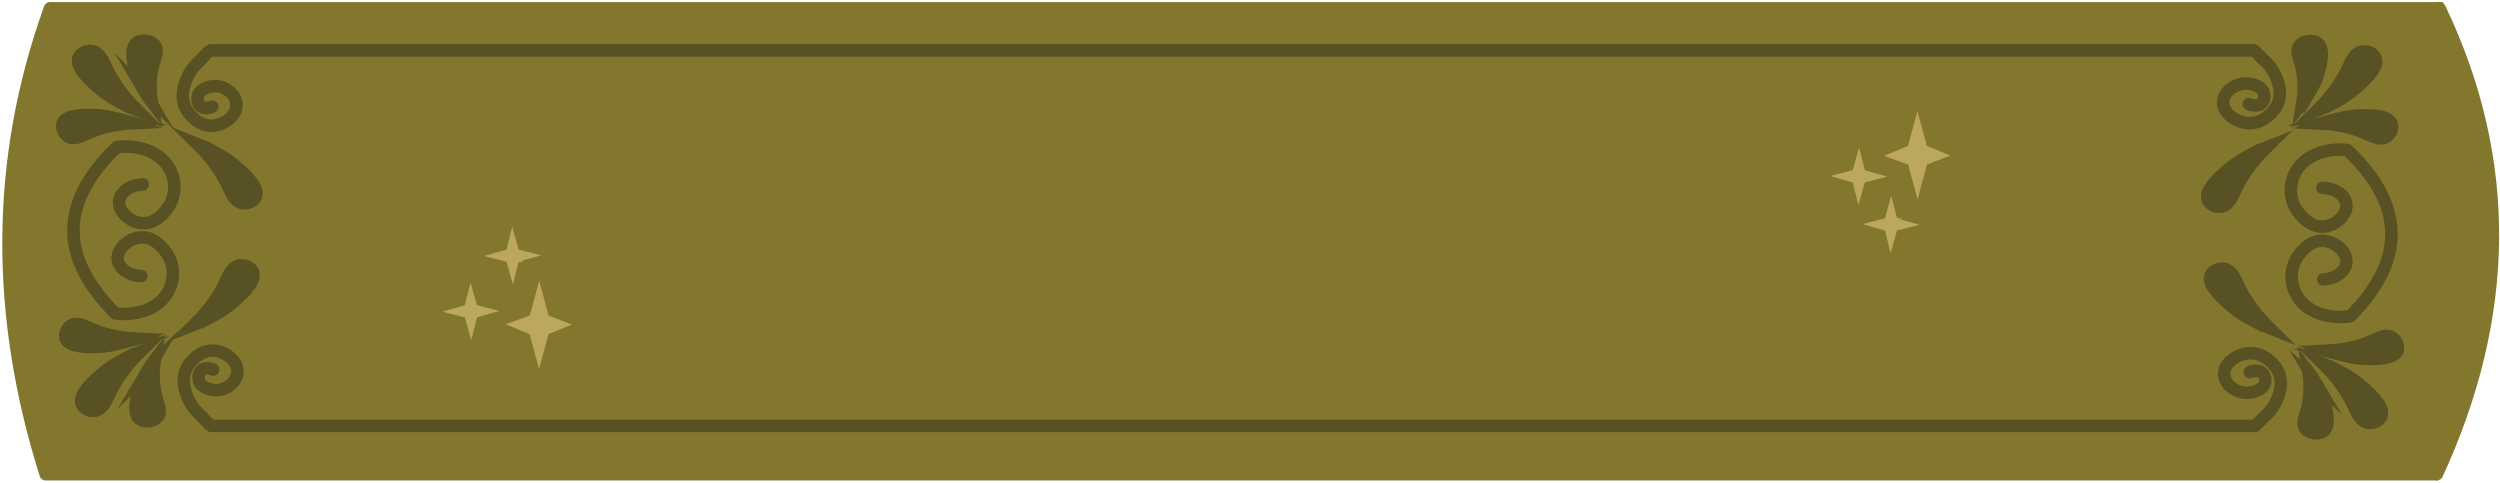 <svg width="600" height="116" viewBox="0 0 600 116" fill="none" xmlns="http://www.w3.org/2000/svg">
<path d="M585.237 113.809H10.965C-1.027 75.854 -1.16 38.545 12.01 1.994H586.281" fill="#82772D"/>
<path d="M585.237 113.809H10.965C-1.027 75.854 -1.16 38.545 12.01 1.994H586.281" stroke="#82772D" stroke-width="3" stroke-linejoin="round"/>
<path d="M584.868 113.768C602.226 76.049 603.086 38.76 585.472 1.943L584.868 113.768Z" fill="#82772D"/>
<path d="M584.868 113.768C602.226 76.049 603.086 38.76 585.472 1.943" stroke="#82772D" stroke-width="3" stroke-linecap="round" stroke-linejoin="round"/>
<path d="M50.945 25.613C48.098 26.751 47.012 24.681 47.555 22.837C47.965 21.443 50.115 20.592 51.815 20.664C54.089 20.767 56.454 22.488 56.73 24.783C57.069 27.611 54.037 29.835 51.375 30.142C47.401 30.593 44.985 26.71 44.81 26.433C42.977 23.38 44.329 20.101 44.81 18.902C45.64 16.863 46.951 15.51 47.76 14.782L49.726 12.713L50.525 12.098H540.987L543.066 14.168C543.926 14.895 545.309 16.248 546.179 18.287C546.691 19.486 548.115 22.765 546.179 25.818C546.005 26.095 543.445 29.979 539.246 29.528C536.43 29.22 533.235 26.997 533.583 24.169C533.87 21.863 536.379 20.152 538.786 20.049C540.588 19.967 542.851 20.818 543.291 22.222C543.865 24.076 542.718 26.136 539.717 24.999" stroke="#585123" stroke-width="3" stroke-linecap="round" stroke-linejoin="round"/>
<path d="M51.18 88.704C48.333 87.566 47.248 89.636 47.79 91.481C48.2 92.874 50.35 93.725 52.05 93.653C54.324 93.55 56.689 91.829 56.966 89.534C57.304 86.706 54.273 84.482 51.61 84.175C47.637 83.724 45.22 87.607 45.046 87.884C43.213 90.938 44.565 94.216 45.046 95.415C45.875 97.455 47.186 98.807 47.995 99.535L49.961 101.605L50.76 102.219H541.223L543.301 100.15C544.162 99.422 545.544 98.069 546.415 96.03C546.927 94.831 548.35 91.552 546.415 88.499C546.241 88.222 543.68 84.338 539.482 84.789C536.666 85.097 533.47 87.32 533.819 90.148C534.116 92.454 536.614 94.165 539.021 94.268C540.823 94.35 543.086 93.499 543.527 92.095C544.1 90.241 542.953 88.181 539.953 89.308" stroke="#585123" stroke-width="3" stroke-linecap="round" stroke-linejoin="round"/>
<path d="M34.262 44.273C31.538 44.335 29.285 45.79 28.722 47.675C27.903 50.432 30.985 53.249 33.924 53.547C37.662 53.936 40.099 50.165 40.499 49.53C42.434 46.538 42.26 42.572 40.151 39.642C37.355 35.727 31.938 34.744 28.026 35.317C13.781 48.977 14.662 62.236 27.677 75.209C31.589 75.772 36.996 74.799 39.802 70.885C41.902 67.944 42.076 63.978 40.151 60.996C39.731 60.361 37.304 56.59 33.576 56.979C30.637 57.287 27.565 60.094 28.374 62.851C28.927 64.736 31.19 66.191 33.914 66.253" stroke="#585123" stroke-width="3" stroke-linecap="round" stroke-linejoin="round"/>
<path d="M557.597 67.062C560.321 66.939 562.543 65.443 563.045 63.547C563.783 60.77 560.639 58.024 557.7 57.788C553.962 57.481 551.617 61.303 551.228 61.938C549.374 64.972 549.651 68.927 551.832 71.817C554.74 75.669 560.168 76.54 564.069 75.895C577.945 61.949 576.727 48.7 563.373 36.004C559.441 35.522 554.064 36.608 551.361 40.584C549.343 43.566 549.261 47.531 551.269 50.483C551.688 51.108 554.238 54.827 557.956 54.356C560.884 53.997 563.885 51.118 562.994 48.372C562.39 46.496 560.086 45.093 557.362 45.082" stroke="#585123" stroke-width="3" stroke-linecap="round" stroke-linejoin="round"/>
<path d="M29.511 24.927C28.169 24.23 25.968 23.072 23.807 21.218C22.097 19.762 18.338 16.555 18.768 14.229C19.055 12.713 21.103 11.79 22.691 12.436C24.216 13.071 24.913 15.008 25.865 16.945C27.114 19.455 29.214 22.806 32.972 26.495C32.112 26.157 30.924 25.644 29.531 24.917H29.511V24.927Z" fill="#585123" stroke="#585123" stroke-width="3" stroke-miterlimit="10" stroke-linecap="round"/>
<path d="M34.692 22.006C34.057 20.93 33.023 19.178 32.46 16.985C32.019 15.253 31.036 11.462 32.89 10.191C34.098 9.361 36.361 9.73 37.211 10.888C38.041 12.005 37.355 13.563 36.873 15.233C36.259 17.416 35.788 20.52 36.454 24.609C35.972 23.994 35.337 23.113 34.682 21.996L34.692 22.006Z" fill="#585123" stroke="#585123" stroke-width="3" stroke-miterlimit="10" stroke-linecap="round"/>
<path d="M28.476 28.554C27.165 28.216 25.035 27.663 22.516 27.612C20.529 27.571 16.167 27.478 15.153 29.354C14.477 30.583 15.348 32.479 16.781 32.991C18.174 33.483 19.741 32.571 21.482 31.823C23.755 30.85 27.073 29.815 31.692 29.579C30.924 29.292 29.828 28.913 28.466 28.554H28.476Z" fill="#585123" stroke="#585123" stroke-width="3" stroke-miterlimit="10" stroke-linecap="round"/>
<path d="M559.512 25.019C560.854 24.322 563.055 23.165 565.216 21.31C566.926 19.855 570.695 16.647 570.254 14.321C569.968 12.805 567.92 11.883 566.332 12.528C564.806 13.163 564.11 15.1 563.158 17.037C561.908 19.547 559.809 22.898 556.051 26.577C556.911 26.238 558.099 25.726 559.492 24.999H559.512V25.019Z" fill="#585123" stroke="#585123" stroke-width="3" stroke-miterlimit="10" stroke-linecap="round"/>
<path d="M554.341 22.098C554.976 21.022 556.01 19.27 556.573 17.077C557.014 15.346 557.997 11.554 556.143 10.284C554.935 9.454 552.672 9.823 551.822 10.98C550.992 12.097 551.678 13.655 552.16 15.325C552.774 17.508 553.245 20.613 552.569 24.701C553.051 24.086 553.685 23.205 554.341 22.088V22.098Z" fill="#585123" stroke="#585123" stroke-width="3" stroke-miterlimit="10" stroke-linecap="round"/>
<path d="M560.556 28.646C561.867 28.308 563.997 27.755 566.516 27.703C568.503 27.662 572.866 27.57 573.879 29.445C574.555 30.675 573.685 32.571 572.251 33.083C570.858 33.575 569.292 32.663 567.551 31.915C565.277 30.941 561.959 29.907 557.341 29.671C558.109 29.374 559.205 29.005 560.567 28.646H560.556Z" fill="#585123" stroke="#585123" stroke-width="3" stroke-miterlimit="10" stroke-linecap="round"/>
<path d="M560.925 88.816C562.267 89.513 564.468 90.671 566.629 92.526C568.339 93.981 572.108 97.188 571.668 99.514C571.381 101.031 569.333 101.953 567.745 101.307C566.22 100.672 565.523 98.735 564.571 96.799C563.321 94.288 561.222 90.937 557.464 87.259C558.324 87.597 559.512 88.109 560.905 88.837H560.925V88.816Z" fill="#585123" stroke="#585123" stroke-width="3" stroke-miterlimit="10" stroke-linecap="round"/>
<path d="M555.754 91.737C556.389 92.812 557.423 94.565 557.986 96.757C558.427 98.489 559.41 102.281 557.556 103.551C556.348 104.381 554.085 104.012 553.235 102.854C552.405 101.737 553.091 100.18 553.573 98.51C554.187 96.327 554.658 93.222 553.993 89.134C554.474 89.749 555.109 90.63 555.764 91.747L555.754 91.737Z" fill="#585123" stroke="#585123" stroke-width="3" stroke-miterlimit="10" stroke-linecap="round"/>
<path d="M561.969 85.189C563.28 85.527 565.41 86.08 567.929 86.132C569.916 86.173 574.279 86.265 575.292 84.39C575.968 83.16 575.098 81.264 573.664 80.752C572.271 80.26 570.705 81.172 568.964 81.92C566.69 82.894 563.372 83.929 558.754 84.164C559.522 84.461 560.618 84.83 561.98 85.189H561.969Z" fill="#585123" stroke="#585123" stroke-width="3" stroke-miterlimit="10" stroke-linecap="round"/>
<path d="M30.238 85.927C28.896 86.624 26.695 87.781 24.534 89.636C22.824 91.091 19.055 94.298 19.495 96.624C19.782 98.141 21.83 99.063 23.418 98.418C24.944 97.782 25.64 95.846 26.592 93.909C27.841 91.398 29.941 88.048 33.699 84.369C32.839 84.707 31.651 85.22 30.258 85.947H30.238V85.927Z" fill="#585123" stroke="#585123" stroke-width="3" stroke-miterlimit="10" stroke-linecap="round"/>
<path d="M35.409 88.847C34.774 89.923 33.74 91.675 33.176 93.868C32.736 95.6 31.753 99.391 33.607 100.662C34.815 101.492 37.078 101.123 37.928 99.965C38.758 98.848 38.072 97.29 37.59 95.62C36.976 93.437 36.505 90.333 37.17 86.244C36.689 86.859 36.054 87.74 35.399 88.857L35.409 88.847Z" fill="#585123" stroke="#585123" stroke-width="3" stroke-miterlimit="10" stroke-linecap="round"/>
<path d="M29.194 82.299C27.883 82.637 25.753 83.191 23.234 83.242C21.247 83.283 16.885 83.375 15.871 81.5C15.195 80.27 16.065 78.375 17.499 77.862C18.892 77.371 20.459 78.282 22.2 79.031C24.473 80.004 27.791 81.039 32.409 81.275C31.641 81.572 30.546 81.941 29.183 82.299H29.194Z" fill="#585123" stroke="#585123" stroke-width="3" stroke-miterlimit="10" stroke-linecap="round"/>
<path d="M540.496 36.926C539.154 37.623 536.952 38.78 534.792 40.635C533.081 42.09 529.313 45.297 529.753 47.623C530.04 49.14 532.088 50.062 533.675 49.417C535.201 48.781 535.898 46.845 536.85 44.908C538.099 42.398 540.199 39.047 543.957 35.358C543.097 35.696 541.909 36.208 540.516 36.936H540.496V36.926Z" fill="#585123" stroke="#585123" stroke-width="3" stroke-miterlimit="10" stroke-linecap="round"/>
<path d="M541.191 77.176C539.85 76.479 537.648 75.321 535.487 73.466C533.777 72.011 530.019 68.804 530.449 66.478C530.736 64.951 532.784 64.039 534.371 64.685C535.897 65.31 536.593 67.257 537.546 69.193C538.795 71.704 540.894 75.055 544.653 78.743C543.793 78.405 542.605 77.893 541.212 77.165H541.191V77.176Z" fill="#585123" stroke="#585123" stroke-width="3" stroke-miterlimit="10" stroke-linecap="round"/>
<path d="M50.781 36.096C52.122 36.793 54.324 37.951 56.485 39.806C58.195 41.261 61.953 44.468 61.523 46.794C61.236 48.31 59.188 49.233 57.601 48.587C56.075 47.952 55.379 46.015 54.426 44.078C53.177 41.568 51.078 38.217 47.319 34.528C48.179 34.867 49.367 35.379 50.76 36.106H50.781V36.096Z" fill="#585123" stroke="#585123" stroke-width="3" stroke-miterlimit="10" stroke-linecap="round"/>
<path d="M50.094 76.356C51.436 75.649 53.637 74.502 55.798 72.647C57.508 71.192 61.267 67.984 60.837 65.669C60.55 64.142 58.502 63.23 56.914 63.876C55.389 64.501 54.692 66.448 53.74 68.384C52.49 70.895 50.391 74.245 46.633 77.924C47.493 77.586 48.681 77.073 50.074 76.346H50.094V76.356Z" fill="#585123" stroke="#585123" stroke-width="3" stroke-miterlimit="10" stroke-linecap="round"/>
<path d="M111.989 75.782L108.087 74.778L111.968 73.671L112.961 69.747L114.057 73.651L117.959 74.655L114.078 75.761L113.074 79.686L111.989 75.782Z" fill="#BBA85D" stroke="#BBA85D" stroke-miterlimit="10" stroke-linecap="square"/>
<path d="M121.993 62.42L118.092 61.416L121.973 60.309L122.966 56.385L124.062 60.289L127.964 61.293L124.083 62.4L123.069 66.324L121.983 62.42H121.993Z" fill="#BBA85D" stroke="#BBA85D" stroke-miterlimit="10" stroke-linecap="square"/>
<path d="M127.533 79.84L122.751 77.852L127.544 76.12L129.407 69.296L131.24 76.11L135.89 77.903L131.23 79.83L129.366 86.644L127.533 79.84Z" fill="#BBA85D" stroke="#BBA85D" stroke-miterlimit="10" stroke-linecap="square"/>
<path d="M445.064 41.25L441.162 42.255L445.043 43.361L446.047 47.286L447.143 43.382L451.044 42.377L447.163 41.271L446.149 37.346L445.064 41.25Z" fill="#BBA85D" stroke="#BBA85D" stroke-miterlimit="10" stroke-linecap="square"/>
<path d="M452.805 52.799L448.903 53.803L452.785 54.91L453.778 58.834L454.874 54.93L458.775 53.926L454.894 52.819L453.88 48.895L452.795 52.799H452.805Z" fill="#BBA85D" stroke="#BBA85D" stroke-miterlimit="10" stroke-linecap="square"/>
<path d="M458.346 35.379L453.563 37.367L458.356 39.098L460.22 45.923L462.053 39.109L466.702 37.315L462.043 35.389L460.179 28.575L458.346 35.379Z" fill="#BBA85D" stroke="#BBA85D" stroke-miterlimit="10" stroke-linecap="square"/>
</svg>
